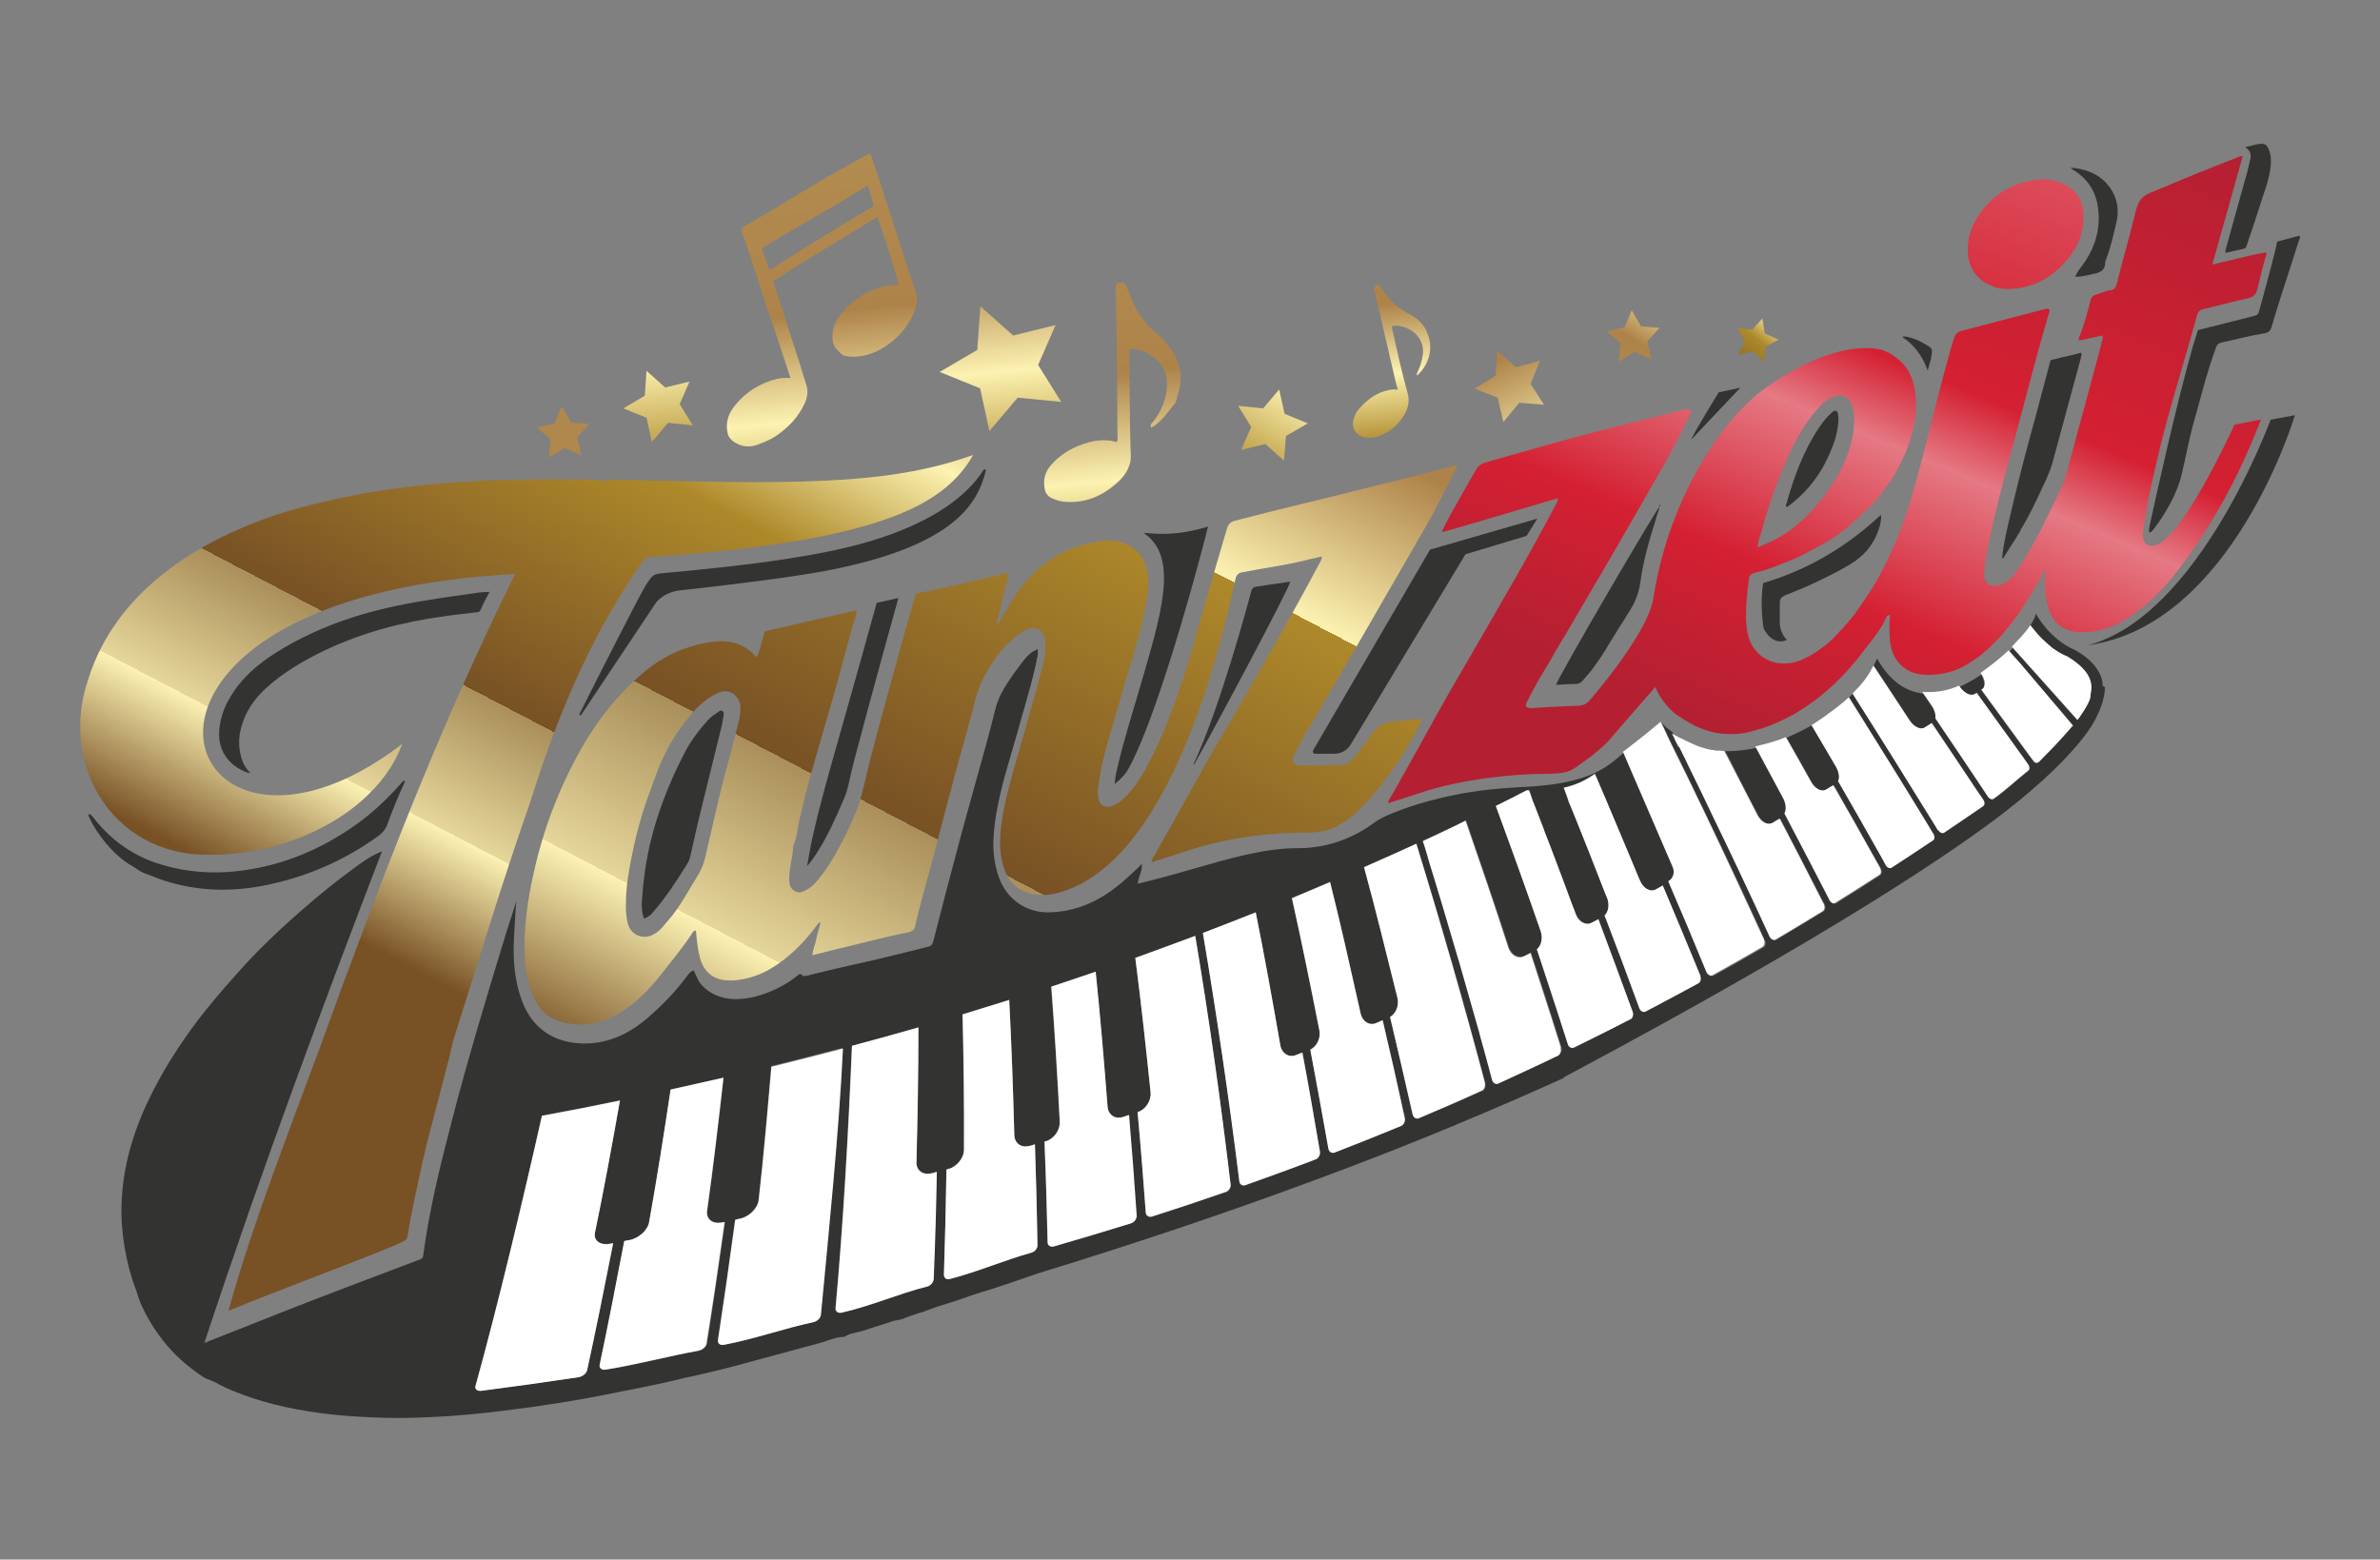 <?xml version="1.0" encoding="UTF-8"?>
<svg xmlns="http://www.w3.org/2000/svg" xmlns:xlink="http://www.w3.org/1999/xlink" version="1.1" viewBox="0 0 841.9 551.8">
  <rect x="0" y="0" width="841.9" height="551.8" fill="#808080" stroke="none"/>
  <defs>
    <style>
      .cls-1 {
        fill: url(#linear-gradient-8);
      }

      .cls-2 {
        fill: url(#linear-gradient-7);
      }

      .cls-3 {
        fill: url(#linear-gradient-5);
      }

      .cls-4 {
        fill: url(#linear-gradient-6);
      }

      .cls-5 {
        fill: url(#linear-gradient-9);
      }

      .cls-6 {
        fill: url(#linear-gradient-4);
      }

      .cls-7 {
        fill: url(#linear-gradient-3);
      }

      .cls-8 {
        fill: url(#linear-gradient-2);
      }

      .cls-9 {
        fill: url(#linear-gradient);
      }

      .cls-10 {
        fill: #fff;
      }

      .cls-11 {
        fill: url(#linear-gradient-10);
      }

      .cls-12 {
        fill: url(#linear-gradient-11);
      }

      .cls-13 {
        fill: url(#Unbenannter_Verlauf_99);
      }

      .cls-14 {
        fill: #333332;
      }

      .cls-15 {
        fill: url(#Neues_Verlaufsfeld_1);
      }

      .cls-16 {
        fill: url(#Neues_Verlaufsfeld_3);
      }
    </style>
    <linearGradient id="linear-gradient" x1="274.5" y1="-38" x2="310.7" y2="334.3" gradientUnits="userSpaceOnUse">
      <stop offset="0" stop-color="#fceab1"></stop>
      <stop offset=".1" stop-color="#b59455"></stop>
      <stop offset=".4" stop-color="#ae834a"></stop>
      <stop offset=".5" stop-color="#fcf2b1"></stop>
      <stop offset=".6" stop-color="#ae892a"></stop>
      <stop offset=".8" stop-color="#785125"></stop>
      <stop offset=".8" stop-color="#aa8f5b"></stop>
      <stop offset=".9" stop-color="#e5d69a"></stop>
      <stop offset=".9" stop-color="#fcf2b3"></stop>
      <stop offset="1" stop-color="#785125"></stop>
    </linearGradient>
    <linearGradient id="linear-gradient-2" x1="480.1" y1="9.6" x2="504" y2="254.7" xlink:href="#linear-gradient"></linearGradient>
    <linearGradient id="linear-gradient-3" x1="377.1" y1="-16.3" x2="413.3" y2="356" xlink:href="#linear-gradient"></linearGradient>
    <linearGradient id="linear-gradient-4" x1="335.5" y1="-54.6" x2="371.8" y2="317.7" xlink:href="#linear-gradient"></linearGradient>
    <linearGradient id="linear-gradient-5" x1="863.9" y1="1146.4" x2="900.2" y2="1518.7" gradientTransform="translate(534.7 -1459.3) rotate(36.3)" xlink:href="#linear-gradient"></linearGradient>
    <linearGradient id="linear-gradient-6" x1="213" y1="-57.8" x2="249.2" y2="314.5" xlink:href="#linear-gradient"></linearGradient>
    <linearGradient id="linear-gradient-7" x1="656.2" y1="72.6" x2="597.5" y2="150.6" xlink:href="#linear-gradient"></linearGradient>
    <linearGradient id="linear-gradient-8" x1="609.8" y1="-729" x2="646.1" y2="-356.7" gradientTransform="translate(133.2 880.9) rotate(-19.3)" xlink:href="#linear-gradient"></linearGradient>
    <linearGradient id="linear-gradient-9" x1="536.8" y1="189.8" x2="639" y2="15" xlink:href="#linear-gradient"></linearGradient>
    <linearGradient id="linear-gradient-10" x1="187.9" y1="34.5" x2="224.1" y2="406.8" xlink:href="#linear-gradient"></linearGradient>
    <linearGradient id="Neues_Verlaufsfeld_1" data-name="Neues Verlaufsfeld 1" x1="665.3" y1="208.9" x2="775.9" y2="-64" gradientUnits="userSpaceOnUse">
      <stop offset="0" stop-color="#b42032"></stop>
      <stop offset=".3" stop-color="#d42032"></stop>
      <stop offset=".6" stop-color="#df5865"></stop>
      <stop offset=".8" stop-color="#d42032"></stop>
      <stop offset="1" stop-color="#b42032"></stop>
    </linearGradient>
    <linearGradient id="Neues_Verlaufsfeld_3" data-name="Neues Verlaufsfeld 3" x1="605.4" y1="285.3" x2="716" y2="22.9" gradientUnits="userSpaceOnUse">
      <stop offset=".1" stop-color="#b42032"></stop>
      <stop offset=".3" stop-color="#d42032"></stop>
      <stop offset=".5" stop-color="#e57984"></stop>
      <stop offset=".6" stop-color="#d42032"></stop>
      <stop offset="1" stop-color="#b42032"></stop>
    </linearGradient>
    <linearGradient id="linear-gradient-11" x1="345.6" y1="-102.7" x2="119.9" y2="329.3" xlink:href="#linear-gradient"></linearGradient>
    <linearGradient id="Unbenannter_Verlauf_99" data-name="Unbenannter Verlauf 99" x1="573.6" y1="-159.5" x2="274.6" y2="412.9" gradientUnits="userSpaceOnUse">
      <stop offset="0" stop-color="#fceab1"></stop>
      <stop offset=".1" stop-color="#b59455"></stop>
      <stop offset=".5" stop-color="#ae834a"></stop>
      <stop offset=".6" stop-color="#fcf2b1"></stop>
      <stop offset=".6" stop-color="#ae892a"></stop>
      <stop offset=".8" stop-color="#785125"></stop>
      <stop offset=".8" stop-color="#aa8f5b"></stop>
      <stop offset=".9" stop-color="#e5d69a"></stop>
      <stop offset=".9" stop-color="#fcf2b3"></stop>
      <stop offset="1" stop-color="#785125"></stop>
    </linearGradient>
  </defs>
  <g>
    <g id="Ebene_1">
      <g>
        <g>
          <g>
            <path class="cls-14" d="M649.5,145.3c.8.6.7,1.5.8,2.3.1,2.6-.4,5.1-1.1,7.6-2,6.3-5,12.1-9.3,17.1-2.3,2.6-4.8,5-7.7,7.1-.7-.3-.4-.8-.3-1.1,2.7-9.5,6-18.7,11.5-26.9,1.2-1.8,2.5-3.5,4.1-5,.6-.5,1.1-1.2,2-1Z"></path>
            <g>
              <path class="cls-14" d="M444.2,207.6c-.7.1-1.3.6-1.5,1.3-.9,3.3-10.8,40.7-20.5,61.5,0,.2.2.3.2.1,6.8-12,33.6-62.1,34-64.7l-12.3,1.8Z"></path>
              <g>
                <path class="cls-14" d="M787.2,89.5c0-1.2.4-2.1.6-3,2.4-8.6,4.8-17.2,7.2-25.9.3-1.1.5-2.2.8-3.3.5-1.9.8-3.8-1.6-5.2,1.8-.4,3.2-.9,4.6-1.1,2.3-.4,3.1.1,3.9,2.3.7,1.9.7,3.8.5,5.7-.4,3.7-1.6,7.2-2.8,10.7-1.8,5.7-3.7,11.4-5.6,17-.2.6-.4,1.1-1,1.3-2.2.5-4.4,1-6.7,1.5Z"></path>
                <path class="cls-14" d="M738.5,228.3c39.4-10.2,64.7-79.8,64.7-79.8l8.6-1.6s-22.1,74.4-73.3,81.4Z"></path>
                <path class="cls-14" d="M749.1,74.7c0,.3,0,.5,0,.8,0,1-.2,2-.4,3-1,4.3-2,8.7-3.5,12.8-.2.5-.5,1.1-.5,1.6,0,1.2-.4,2-.9,2.6,0,0-.2.1-.2.2-.8.6-1.8,1-3,1.2-2.1.4-4.1,1.1-6.5,1,.5-1.4,1.4-2.5,2.2-3.6,4-5.2,6.2-11.1,6.1-17.6-.1-7.1-2.8-12.9-9.2-16.7-.1,0-.2-.2-.7-.7,6.4.6,11.4,2.9,14.6,8.2,1.3,2.3,2,4.6,2,7.1Z"></path>
                <path class="cls-14" d="M813.2,85.1c-3.2,10.3-6.7,20.4-9.7,30.7-.4,1.3-1,1.8-2.3,2.1-5.2.8-10.3,2.2-15.4,3.3-1,.2-1.5.7-1.9,1.7-3.4,9.3-5.7,18.9-8.4,28.4-1.1,4-2.6,11.8-3.6,15.9-1.7,7.8-6.4,15.1-9.5,19.3s-2.1.3-1.9-.9c2.5-11.5,9.4-42.6,15.1-62.7.6-2,1.3-4,1.9-6.1,6.1-1.5,13.7-3.5,19.8-5,.8-.2,1.4-.4,1.7-1.3,2-7.1,6.4-23.3,6.5-25,3.2-.9,4.7-1.2,7.8-2.1.6.6.1,1.1,0,1.6Z"></path>
                <path class="cls-14" d="M736.1,126.6c-3.3,12.3-6.7,24.6-10,36.9-.5,1.8-1.1,3.4-1.8,5-.5,1.3-1.1,2.5-1.7,3.7-2.4,5.3-4.9,10.5-7.9,15.4,0,0,0,0,0,0s0,0,0,0c0,0,0,0,0,0,0,0,0,.1,0,.2h0c-.4.6-.7,1.2-1.1,1.8-.5.8-1,1.7-1.6,2.5-1,1.6-2,3.2-3,4.8-.1.2-.2.4-.3.5,0,0-.1,0-.2.1,0,0-.2,0-.3,0,.3-2.9.8-5.7,1.4-8.5.3-1.5.7-3,1-4.5,2.3-10,4.8-20,7.5-29.9,2.4-8.6,4.6-17.2,6.9-25.8.1-.4.3-.8.4-1.4.3,0,.5-.1.8-.2,0,0,.1,0,.2,0,1.9-.5,3.8-1,5.7-1.4,0,0,0,0,.1,0,1.3-.3,2.6-.6,3.9-1,.5.6.1,1,0,1.5Z"></path>
                <path class="cls-14" d="M656.7,198.2c-3.9,2.7-8.2,4.8-12.5,6.9-3.9,2-7.9,3.6-11.9,5.2-.5.2-1.1.4-1.5.7-.7.4-1.2,1-1.2,1.9,0,2.7-.1,5.3,0,8,.2,2.1,1,4,2.5,5.5-5.3,2.4-8.2-4-8.2-4-.2-.5-1.4-9-.2-16.1,15.9-4.7,29.6-12.9,41.6-24.1.6,1.2-.9,10.6-8.7,16Z"></path>
                <path class="cls-14" d="M683.2,126.4c-.4,1.6-.9,3.1-1.3,4.7,0-.2-.1-.3-.2-.5,0,0,0-.2-.1-.3-1.8-4.6-4.5-8.3-8.7-11.1.7-.3,1.3-.1,1.8,0,2.5.5,4.7,1.6,6.9,2.9,1,.6,1.6,1.1,1.8,1.7,0,.1,0,.2,0,.3,0,.6,0,1.3-.3,2.2Z"></path>
                <path class="cls-14" d="M615.6,137.2s-17.2,18.2-17.3,18.3c.7-2.2,9.7-16.7,9.7-16.7l7.5-1.6Z"></path>
                <path class="cls-14" d="M586.9,178.8c0,.2,0,.3,0,.5,0,.1,0,.3,0,.4,0,0,0,0,0,0h0c0,.2,0,.5-.1.7,0,0,0,0,0,0-.2.6-.4,1.2-.6,1.7-.1.4-.3.9-.4,1.3h0c0,0,0,0,0,.1-2.3,7.3-4.5,14.7-5.5,22.3-.3,2.1-.8,4.1-1.6,6h0c0,.2-.2.5-.3.7-.2.4-.3.8-.5,1.1,0,.2-.2.4-.3.6h0c-.5.9-1,1.8-1.6,2.7-.3.5-.6.9-.9,1.4,0,0,0,0,0,.1-2.4,3.6-4.6,7.4-6.9,11,0,0,0,0,0,.1-1.2,2-2.5,3.9-3.9,5.8-.1.2-.2.3-.3.5-.8,1.1-1.6,2.1-2.5,3.1-.6.7-1.1,1.3-1.7,2-.7.7-1.4,1.1-2.4,1.1-2.2,0-4.4.2-6.6.3,0,0-.1,0-.2,0s-.1,0-.2,0c1.7-4.3,35.2-61.8,37.1-63.7Z"></path>
                <path class="cls-14" d="M506.1,194.4l37.7-10.9-3.8,6.1-21.6,6.5-40.6,67.3c-1.2,2.1-3.5,3.3-5.9,3.3h-6.7c-.6,0-1-.6-.7-1.2l41.4-71.1Z"></path>
                <path class="cls-14" d="M88.7,273.4c-.6,0-.9,0-1.1,0-6-2.2-10.2-7-10.1-13.8.1-4.6,1.5-8.8,3.8-12.7,4-6.9,9.8-11.9,16.5-16.1,8.3-5.2,17.2-9.2,26.4-12.2,8.3-2.7,16.9-4.6,25.5-6,6.5-1.1,12.9-2,19.4-2.9,1.2-.2,2.5-.2,4.1-.3-1.3,2.3-2.3,4.3-3.2,6.4-.4.9-1.3.8-2,.9-3.7.5-7.5.8-11.2,1.4-14.6,2-28.7,5.7-42.1,12.1-7.3,3.5-14.3,7.6-20.4,13.1-4.2,3.8-7.4,8.3-8.9,13.8-1.2,4.2-1.1,8.4.5,12.5.6,1.5,1.5,2.7,2.8,4Z"></path>
                <path class="cls-14" d="M143.1,276c.2.5,0,.9-.2,1.3-2.2,4.7-4.1,9.5-5.9,14.4-.6,1.7-1.7,3-3.2,4.1-12.3,8.9-25.9,14.7-40.8,17.6-11.7,2.2-23.3,1.9-34.8-1.8-2.5-.8-5-1.9-7.5-2.8-1.5-.6-2.8-1.8-4.3-2.6-6.3-3.6-12.3-11.4-14.7-16.7-.2-.4-.5-.8-.3-1.5.7,0,1,.6,1.4,1,2.2,2.9,4.7,5.5,7.5,7.9,4.2,3.5,8.8,6.2,14,8.1,10,3.5,20.3,4.4,30.7,3.1,15.2-1.9,28.9-7.7,41.3-16.6,5.6-4,10.5-8.7,15.1-13.8.5-.5.9-1.3,1.7-1.5Z"></path>
                <path class="cls-14" d="M405.3,189.1c11.7,8.8,5.3,28.8-2,53.9-2.7,9.3-5.7,18.6-7.9,28.1-.5,2-.9,3.9-1.1,6.3,2.4-1.9,4.1-3.8,5.3-6.2,11.3-21,27-81.5,27.7-84.9-15.6,4.9-24.5,1-22.1,2.8Z"></path>
                <path class="cls-14" d="M227.8,324.9c-.8-2.2-.9-4.3-.7-6.4.3-4.6.8-9.2,1.6-13.8,2.4-13.5,7.2-26.3,13.5-38.4,2.2-4.2,5.1-8.1,8.3-11.6,1.1-1.2,2.4-2,3.7-2.9.4-.3.8-.6,1.4-.2.5.4.4.9.4,1.4-.2,1.1-.4,2.2-.6,3.4-2.5,10.3-5.1,20.6-7.6,30.9-1.3,5.2-2.4,10.4-3.6,15.6-.2.8-.4,1.6-.9,2.4-3.7,6-7.5,11.9-12.1,17.2-.8,1-1.7,1.9-3.3,2.5Z"></path>
                <path class="cls-14" d="M232.2,213c2.1-2.3,5-3.7,8.1-4.1,11.3-1.2,39.7-4.5,53.2-7.2,44.6-8.8,52.4-23.9,55.2-35.1.1-.5-.5-.7-.8-.3-3.8,6.1-13.3,16.4-36.3,24-11.2,3.7-22.7,5.8-34.3,7.6-13.9,2.1-27.8,3.5-41.8,4.8-4.4.4-4.4.4-6.9,4.1-1.6,2.3-17.5,33.6-23.6,45.8-.2.4.3.7.6.3l26.6-39.9Z"></path>
              </g>
            </g>
          </g>
          <path class="cls-14" d="M310.1,213.4c-1.5,5.6-9.3,33.4-13.2,47.1-3.4,12-6.9,24.1-9.6,36.3-.7,3.2-1.2,6.4-1.8,9.6,1.5-1.6,2.7-3.4,3.8-5.2,3.7-5.8,6.5-12.2,9.2-18.5.7-1.6,1.2-3.2,1.6-4.9.7-3.1,1.4-6.3,2.2-9.3,6-22.7,14.9-54.9,15.5-56.9l-7.8,1.7Z"></path>
        </g>
        <path class="cls-14" d="M743.8,242.7c0-7-8-11.9-10.2-12.9-8.4-3.7-13-11.9-13-12l-.4-.7c-.2,1-.9,2.5-2,4.2.4.5,3,3.7,3.2,3.9.2.2.5.5.7.7.2.2.4.4.5.5.4.4.9.8,1.3,1.2.3.3.6.5.9.8.3.2.6.4.8.7,0,0,.2.1.3.2.3.2.6.5,1,.7.3.2.6.4.9.6,0,0,.2.1.3.2.3.2.7.4,1.1.6.7.4,1.4.7,2.1,1,10,6.1,8.5,11.1,8.1,13.6.3,2.2-3.8,7.7-4.5,8.7,0,0-.1.1-.1.1l-17.9-20-.7-.8-4.2-4.7c-.4.4-.8.8-1.2,1.3l3.4,3.8.6.7,18.4,21.7c0,0,0,.2-.2.2-1,1.1-2,2.3-3.1,3.5,0,0,0,0,0,0h0c-2.5,2.9-5.5,5.9-8.7,9.1-.5.5-1.4.4-1.8-.1l-1-1.3-17.6-24.1c0,0,.1,0,.2-.1,0,0,0,0,.1-.1.5-.3.8-.9.8-1.6,0-.6-.1-2-1.1-3.6-2.4,1.7-5,3.1-7.6,4.3,2,2.8,4.3,3.3,5.4,2.6.2-.1.5-.3.7-.4,0,0,0,0,0,.1,5.8,8,11,15.2,16.7,23.2.5.7.9,1.3,1.4,2,.6.9.7,1.8.1,2.2-4.3,3.4-7.9,6.9-12.3,10-.6.4-1.5,0-2.1-.9-.5-.8-1-1.5-1.5-2.3-5.6-8.4-11.3-16.9-17-25.3.2-1.2-.1-2.8-1.2-4.3-.9-1.4-2.1-3.1-3.1-4.5-6-.7-11.7-4.2-16.3-12.4-.4.8-.8,1.7-1.2,2.5,4.3,6.5,8.6,12.9,12.8,19.4,1.5,2.3,3.9,3.4,5.3,2.5.8-.5,1.6-1.1,2.5-1.6,5.5,8.3,11.1,16.5,16.6,24.8.5.8,1,1.6,1.6,2.3.6.9.6,1.9,0,2.3-.2.2-.5.3-.7.5-4.3,3-8.6,5.9-13.1,8.9-.6.4-1.5,0-2.1-.9-.5-.8-1-1.7-1.5-2.5-9.4-15.3-19-30.6-28.7-45.9-.4.5-.9.9-1.4,1.4,9.5,15.2,19,30.4,28.3,45.7,0,0,0,.1.1.2,0,0,0,0,0,0,.5.8.9,1.5,1.4,2.3.6.9.5,2,0,2.4-4.8,3.2-9.7,6.4-14.7,9.7-.6.4-1.6,0-2.1-1-.4-.8-.9-1.6-1.3-2.4-5.1-9.1-10.3-18.1-15.5-27.2.6-1.3.3-3.2-.7-5-2.9-4.9-5.8-9.9-8.7-14.8-2.9,1.7-5.9,3.1-8.9,4.4,3,5.2,5.9,10.5,8.9,15.8,1.4,2.5,3.8,3.7,5.4,2.7.8-.5,1.7-1,2.5-1.5,5.1,8.9,10.2,17.9,15.2,26.9.4.8.9,1.5,1.3,2.3.5,1,.4,2.1-.2,2.5-5.1,3.3-10.3,6.6-15.6,9.9-.7.4-1.6,0-2.1-1-.3-.6-.6-1.2-.9-1.8-4.9-9.6-9.9-19.1-14.9-28.6.7-1.3.7-3.4-.4-5.3-3.2-6.1-6.5-12.2-9.8-18.3-3.7.8-7.5,1.2-11.1,1.2,1.6,3,3.2,6.1,4.7,9.2,2.3,4.5,4.6,9,6.9,13.4,1.3,2.5,3.7,3.8,5.4,2.8.8-.5,1.7-1,2.5-1.5,4.9,9.5,9.8,18.9,14.7,28.5.3.6.6,1.2.9,1.7.5,1,.4,2.1-.4,2.6-5.4,3.3-10.9,6.6-16.6,10-.7.4-1.7,0-2.2-1.1-.1-.2-.2-.5-.3-.7-6.7-14.5-13.6-29-20.5-43.4-1-2.1-2-4.2-3-6.3-1.4-2.9-2.8-5.7-4.2-8.6-1.4-2.8-2.7-5.6-4.1-8.4-.4-.9-.9-1.7-1.3-2.6-.3-.5-.9-1.8-1.1-2.3-1.6-1.2-2.7-1.9-4-3.5,0,0,2.2,4.6,3.2,6.7.8,1.6,1.6,3.2,2.4,4.9,1.2,2.4,2.4,4.9,3.6,7.3,1.3,2.6,2.5,5.1,3.7,7.7,1,2.1,2,4.2,3.1,6.4,6.9,14.4,13.7,28.8,20.3,43.4,0,.2.2.4.3.6.5,1,.3,2.2-.5,2.6-5.8,3.4-11.6,6.7-17.6,10-.5.3-1.1.2-1.5-.2-.3-.2-.5-.5-.7-.9-4.4-10.7-8.9-21.4-13.5-32.1,1.7-1,2.4-3.2,1.6-5l-17.6-40.8c-5.8,5-11.7,11-34.7,12.2-5.5.3-11.6.6-19.3,1.8-14.6,2.3-25,6.2-30,8.4-1.6.7-3.2,1.6-4.7,2.7-3.6,2.7-13.2,8.8-26.4,8.8-.1,0-.3,0-.4,0-11.6,0-23.7,3.5-36.5,7.2-6.2,1.8-12.7,3.6-19.3,5.2-.1,0-.2,0-.3.1-.2,0-.3.1-.4,0,0-.9.3-1.7.6-2.6.3-1,.7-1.9.8-3.1v-1.4c.1,0-.8,1-.8,1-3.2,3.1-7,6.7-11.5,9.7-6.2,4.1-12.7,6.3-19.9,6.6-8.4.4-15.6-4.5-18.4-12.5-1.6-4.6-2.2-9.4-1.8-14.6.3-5.4,1.4-10.6,2.3-14.6,1-4.6,2.4-9.2,3.7-13.7.9-3,1.8-6.2,2.7-9.3.7-2.7,1.5-5.4,2.3-8.1,1.5-5.3,3-10.7,4.2-16.2v-.4c.3-.9.5-1.9.4-3v-.7c0,0-.7.3-.7.3-1.9.9-3.1,2.2-3.9,3.2-2,2.5-4,5.2-6.1,8.4-2.1,3.2-3.6,6.3-4.4,9.7-2.2,8.9-4.7,17.7-7,25.9-3.2,11.4-6.4,23.2-9.7,35.9-1,3.7-1.9,7.5-2.9,11.2-.7,2.8-1.5,5.7-2.2,8.5-.3,1.2-.7,1.9-2,2.2-2.4.6-4.8,1.2-7.2,1.8-6.4,1.6-13,3.2-19.5,4.6-3.7.8-7.4,1.7-11.1,2.6-1.7.4-3.5.8-5.2,1.3-.2,0-.4,0-.6,0-.2,0-.4,0-.7,0,0,0,0,0,0,0-.1-.2-.4-.8-1.2-.6h-.1s0,.1,0,.1c-2.3,1.9-4.8,3.5-7.4,4.8-5.8,2.8-10.7,4-15.5,3.9-4.7-.2-8.6-1.8-11.5-5-1-1-1.5-2.3-2.1-3.6-.2-.4-.3-.8-.5-1.1l-.2-.5-.5.3c0,0-.2,0-.2.1-.2,0-.3.2-.5.3l-.2.2c-.4.4-.8.8-1.1,1.3-3.9,5.3-8.5,10.1-14.1,14.9-7.3,6.2-14.8,9-23,8.8-10.7-.4-18.2-6-21.6-16.3-2-6-2.8-12.5-2.4-20.7.1-2.4.3-4.8.4-7.4l.4-5.9-1.2,3.9c-.4,1.4-.9,2.7-1.3,4-.7,2.2-1.4,4.3-2,6.4-5.9,19.3-12.7,41.7-18.5,64.3-3.9,14.9-7.8,30.8-9.9,46.7-.1.9-.5,1.2-1.4,1.5l-6.3,2.4c-10.3,3.9-20.9,7.9-31.3,11.9-7.9,3.1-15.9,6.2-23.6,9.3-4.4,1.7-8.8,3.5-13.2,5.2-.1,0-.2.1-.4.2-.4.2-.7.3-1.2.4,20.3-61.6,42.9-122,62.4-172.8l.4-1.1-1.1.5c-3.4,1.5-6.1,3.5-8.8,5.5-5.8,4.2-11.7,8.9-19.1,15.4-8.7,7.6-15.5,14.3-21.6,21.1-6.4,7.2-13.2,15-19.1,23.6-5.8,8.4-10.2,16.1-13.7,23.7-5.5,12.1-8.3,23.4-8.7,34.8-.4,9.9,1.6,21.5,5,30.3.3.7.5,1.4.7,2.1.3.9.5,1.7.9,2.6,2.4,5.6,5.7,10.8,9.7,15.5,3.6,4.2,7.9,7.8,12.6,10.9.8.5,1.6.8,2.4,1.1.7.3,1.3.5,1.9.8,4.3,2.5,8.9,4.1,12.9,5.5,10,3.3,21.2,5.4,34.1,6.4,5.7.4,11.6.7,17.7.7s16.2-.4,24.6-1.2c3.7-.3,7.6-.8,12.1-1.3,13.3-1.6,26.6-3.7,39.4-6.3,1.8-.4,3.7-.8,5.6-1.1,5.2-1.1,10.7-2.1,15.9-3.4,2.3-.6,4.7-1.1,7.1-1.6,4.7-1.1,9.6-2.2,14.4-3.5,10.3-2.8,20.4-5.5,29.9-8.1.9-.2,1.9-.6,2.8-.9,1.9-.6,3.8-1.3,5.8-1.3h.1s.1,0,.1,0c1.3-.9,2.8-1.3,4.4-1.6.9-.2,1.8-.4,2.7-.7,1.6-.6,3.3-1.1,4.9-1.6,1.6-.5,3.3-1,4.9-1.6.6-.2,1.2-.3,1.8-.4.8-.1,1.5-.3,2.3-.6,1.6-.7,3.4-1.2,5-1.8,1.3-.4,2.7-.8,3.9-1.3,2-.8,4.1-1.5,6.2-2.1,1.9-.6,3.9-1.2,5.8-1.9,2.2-.8,4.6-1.6,6.8-2.3l1.1-.3c5.5-1.7,11.3-3.7,18.8-6.3,34.3-10.5,67.2-21.6,97.9-33,3.3-1.2,6.6-2.5,9.9-3.7,13-4.9,25.9-10,38.4-15.2l.5-.2c.5-.2,1.1-.5,1.6-.7,10.4-4.3,20.8-8.8,30.9-13.3,2.1-1,4.3-1.9,6.4-2.9l.4-.2v-.2c97.2-51.8,139.5-81.1,156-93.9,26.6-20.7,31.9-32.6,32.1-33.1h0c.5-.9,3.2-6.1,3.2-11ZM204.6,487.2c-11.3,1.7-22.8,3.3-34.3,4.8-1.5.2-2.4-.6-2.1-1.7,7.9-28.4,17.1-67,23.5-95.6,9.3-1.7,18.5-3.5,27.6-5.4-2.6,14.8-5.9,32.3-8.8,46.6-.6,2.9,1.7,4.7,5.2,4.1.4,0,.8-.1,1.2-.2-3.1,15.8-6.2,31.4-9.2,44.9-.2,1.1-1.6,2.2-3.1,2.5ZM247.2,477.9c-10.8,2-21.8,5-32.9,6.7-1.4.2-2.4-.5-2.1-1.7,2.8-13.3,5.8-28.4,8.7-43.8.5,0,1.1-.2,1.6-.3,3.5-.6,6.7-3.5,7.2-6.4,2.5-14.4,5.3-32,7.6-46.9,6.3-1.4,12.5-2.8,18.7-4.2-1.7,15.1-3.7,32.3-5.8,47.1-.4,2.9,2,4.8,5.3,4.1.3,0,.7-.1,1-.2-2.1,15-4.3,29.8-6.4,43-.2,1.2-1.4,2.3-2.8,2.5ZM290.3,465.1c-.1,1.2-1.3,2.3-2.6,2.6-10.4,2.2-20.9,6-31.6,8-1.4.3-2.3-.5-2.2-1.6,2-13.1,4.1-27.8,6.1-42.6.6-.1,1.1-.2,1.7-.4,3.3-.7,6.3-3.7,6.6-6.6,1.7-14.9,3.2-32.2,4.5-47.3,8.5-2.1,16.9-4.2,25.1-6.4-1.3,29.3-4.9,64.7-7.8,94.2ZM330.2,452.6c0,1.2-1.1,2.4-2.4,2.7-9.9,2.4-19.9,6.9-30.1,9.2-1.3.3-2.3-.4-2.2-1.6,2.7-29.6,4.6-63.5,5.8-92.8,7.9-2.1,15.8-4.3,23.5-6.5,0,15.5-.2,32.1-.7,47.7,0,3,2.3,4.7,5.4,3.9.6-.2,1.1-.3,1.7-.5-.2,12.8-.6,25.5-1.1,37.9ZM364.9,443.2c-9.4,2.6-19,6.8-28.8,9.3-1.2.3-2.2-.4-2.2-1.5.4-12.2.7-24.7.9-37.2.2,0,.5-.1.7-.2,3-.8,5.5-3.9,5.5-6.9,0-15.6-.2-32.2-.5-47.8,5.6-1.7,11.1-3.4,16.5-5.1.8,15.5,1.4,32.1,1.8,47.8,0,3,2.5,4.7,5.4,3.8.6-.2,1.3-.4,1.9-.6.4,11.8.7,23.7.9,35.6,0,1.2-.9,2.4-2.1,2.7ZM400.1,432.8c-9,2.8-18.1,5.5-27.4,8.2-1.2.3-2.2-.3-2.2-1.5-.2-11.9-.6-23.8-1.1-35.6.2,0,.3,0,.5-.1,2.9-.9,5.1-4,4.9-7-.8-15.6-1.8-32.2-3-47.7,5.3-1.7,10.5-3.5,15.7-5.3,1.6,15.5,3,32.1,4.2,47.7.2,3,2.7,4.6,5.4,3.7.7-.2,1.4-.4,2-.7,1,11.8,1.9,23.6,2.7,35.5,0,1.2-.8,2.4-1.9,2.8ZM433.6,421.8c-8.6,3-17.2,5.9-26.1,8.7-1.1.4-2.1-.3-2.2-1.5-.9-11.9-1.8-23.7-2.9-35.5,0,0,.1,0,.2,0,2.7-.9,4.7-4.1,4.4-7-1.6-15.6-3.4-32.1-5.4-47.5,7.2-2.6,14.2-5.1,21.2-7.8,4.8,29,9,58.3,12.5,87.9.1,1.2-.6,2.4-1.7,2.8ZM465.4,410.2c-8.1,3.1-16.4,6.1-24.8,9.1-1.1.4-2.1-.3-2.2-1.4-3.6-29.5-7.9-58.8-12.9-87.8,6.3-2.4,12.6-4.8,18.7-7.3,3.1,15.3,6,31.6,8.7,47,.5,2.9,3,4.5,5.5,3.5.8-.3,1.5-.6,2.3-.9,2.2,11.6,4.2,23.3,6.2,35,.2,1.2-.5,2.4-1.5,2.8ZM495.6,398.3c-7.7,3.2-15.5,6.3-23.5,9.4-1,.4-2-.2-2.2-1.4-2-11.7-4.1-23.3-6.4-35,2.3-1.1,3.8-4.1,3.2-6.9-3.1-15.3-6.3-31.6-9.7-46.7,4.6-1.9,9-3.8,13.5-5.7,3.8,15.1,7.4,31.2,10.8,46.5.6,2.9,3.1,4.4,5.5,3.4.8-.3,1.5-.7,2.3-1,2.7,11.5,5.3,23,7.8,34.5.2,1.1-.3,2.4-1.3,2.8ZM524.2,386c-7.3,3.3-14.7,6.5-22.2,9.7-1,.4-2-.2-2.2-1.3-2.6-11.6-5.2-23.1-8-34.5,2.1-1.2,3.2-4.1,2.6-6.8-3.8-15.1-7.7-31.2-11.8-46.2,6.3-2.7,12.4-5.5,18.5-8.3,8.6,27.9,16.8,56.1,24.3,84.7.3,1.1-.2,2.4-1.1,2.8ZM551.2,373.4c-.4.2-.8.4-1.1.5-2.1,1-4.2,2-6.3,3-4.5,2.1-9,4.2-13.6,6.3-.9.4-1.9-.1-2.2-1.3-1.4-5.3-2.9-10.6-4.3-15.8,0-.2,0-.3-.1-.5-2.4-8.8-4.9-17.5-7.5-26.3,0-.2-.1-.4-.2-.6-.8-2.7-1.6-5.4-2.4-8.1h0c-2.1-7.3-4.3-14.5-6.5-21.7-.5-1.7-1.1-3.5-1.6-5.2h0c-.2-.6-.4-1.2-.5-1.8-.5-1.5-.9-3-1.4-4.5,1.9-.9,3.7-1.7,5.6-2.6,2.1-1,4.2-2,6.3-3,.7-.4,1.5-.7,2.2-1.1.3-.2.6-.3,1-.5,5,14.6,10.4,30.2,15.1,44.8.9,2.8,3.4,4.2,5.5,3.2.8-.4,1.6-.8,2.4-1.2,0,0,0,0,0,0,0,0,0,0,0,.1,1.3,4,2.6,8,3.9,12,2.3,7.1,4.6,14.2,6.8,21.3.3,1.1,0,2.3-1,2.8ZM576.7,360.7c-6.5,3.3-13.1,6.7-19.9,10-.9.4-1.9-.1-2.2-1.2-2.7-8.4-5.4-16.8-8.2-25.2-.9-2.7-1.8-5.5-2.7-8.2h0c1.6-1.3,2.2-4,1.4-6.4-5-14.5-10.6-30-15.9-44.4,0,0,0,0,.1,0h0c2.2-1.1,4.4-2.2,6.6-3.3,1.4-.7,2.9-1.4,4.3-2.2.2,0,.4,0,.6,0,0,0,.1,0,.2,0,.4,1.2,1.2,3.5,1.3,3.8.5,1.3,1,2.5,1.5,3.8.8,2.1,1.6,4.1,2.4,6.2,0,.1.1.3.1.4,2.5,6.6,5,13.1,7.5,19.7.8,2.2,1.6,4.3,2.4,6.5.4,1.1.8,2.3,1.3,3.4,1,2.7,3.5,4.1,5.5,3.1.8-.4,1.7-.8,2.5-1.3,4.1,10.9,8.1,21.8,12.1,32.7.4,1.1,0,2.3-.8,2.7ZM601.6,346.7c-.1.5-.4.9-.8,1.2-1.7.9-3.3,1.8-5,2.7-4.5,2.4-9.1,4.9-13.7,7.3-.8.4-1.8,0-2.2-1.2-4-11-8.1-21.9-12.3-32.8,1.4-1.3,1.8-3.9.9-6.2-.2-.5-.4-.9-.6-1.4-.8-2.1-1.7-4.3-2.5-6.4-2.3-5.9-4.7-11.8-7-17.7h0c-.9-2.2-1.8-4.5-2.7-6.7-.2-.4-.3-.8-.5-1.2-.1-.3-.2-.6-.4-.9-.6-1.4-1.1-3.2-1.7-4.7,3.7-.8,7.2-2.3,10.4-4.5.2-.1.4-.3.6-.4,1.2,2.8,2.4,5.6,3.6,8.4.9,2.1,1.8,4.2,2.7,6.4,2.1,4.8,4.1,9.6,6.1,14.5.9,2.2,1.8,4.3,2.7,6.5.3.7.6,1.4.9,2.1,1.1,2.7,3.6,4,5.5,3,.8-.4,1.7-.9,2.5-1.4,4.5,10.6,8.9,21.3,13.3,31.9.2.5.2,1,.1,1.5Z"></path>
      </g>
      <g>
        <path class="cls-9" d="M324,103.5c-2-6.1-4.1-12.1-6-18.3-3.1-9.8-6.3-19.5-9.5-29.2-.2-.5-.2-1.1-1-1.6-14.8,7.6-28.7,16.8-43.2,25.1-.7.4-1.7.7-2.1,1.7,3,8.6,5.7,17.3,8.6,26,2.9,8.7,5.9,17.4,8.8,26.5-1.8,0-3.3,0-4.6.3-6,1.5-11,4.5-14.9,9.3-2.3,2.8-3.5,5.9-2.8,9.5.1.8.3,1.4.8,2.1,2.2,2.7,6.1,3.8,9.7,2.5,2.5-.9,5-1.9,7.2-3.5,4.1-2.9,7.4-6.4,9.5-10.9,1.1-2.2,1.5-4.5.7-7-.8-2.3-1.5-4.7-2.2-7.1-2.8-8.6-5.6-17.2-8.4-25.9-.4-1.1-.7-2.3-1.1-3.5,12.1-7.9,24.5-15,36.9-22.8,2.6,8.2,5.4,15.9,7.5,23.9-.7.4-1.2.3-1.7.3-2.3,0-4.5.5-6.6,1.4-4.6,1.8-8.5,4.5-11.7,8.3-1.8,2.2-3.2,4.6-3.4,7.5-.1,2,0,4,1.5,5.5,1,1,1.8,2.2,3.3,2.4,5,.8,9.6-.7,13.7-3.3,4.2-2.7,7.7-6.4,9.8-11.1,1.2-2.6,2.1-5.3,1.2-8.2ZM272.2,95.7c-.9-2.7-1.8-5.2-2.7-7.9,12.4-7.5,25-14.4,37.5-22.2.8,2.6,1.4,4.8,2.1,7.3-12.4,7.4-24.8,14.8-37,22.8Z"></path>
        <path class="cls-8" d="M501.2,132.8c-.2-.6.2-1,.4-1.5.9-1.9,1.4-3.8,1.7-5.9.5-3.5-1.3-7.1-4.8-8.9-1.5-.8-3-1.2-4.7-1.3-.4,0-.8,0-1.3.2-.2.6,0,1.2.2,1.9,1.6,7.3,3.2,14.5,5.2,21.7.8,2.8.3,5.3-1.1,7.7-2,3.3-4.7,5.8-8.3,7.3-1.9.8-3.8,1.1-5.8.7-2.9-.5-4.6-3-4-5.9.3-1.5,1-2.9,2-4.1,2.9-3.3,6.2-5.8,10.6-6.7.5-.1,1-.2,1.5-.2.5,0,1,0,1.7.1-.6-1.8-1-3.6-1.4-5.4-2.1-9.2-4.3-18.4-6.4-27.6-.2-1-.4-2-.5-3,0-.5.2-.9.7-1.1.5-.2.8,0,1.1.3.3.4.6.7.8,1.1,2.5,3.8,5.6,6.8,9.7,8.9,2.5,1.3,4.7,3.1,6,5.8,2.1,4.5,1.9,8.8-.7,13-.6,1-1.3,1.8-2.1,2.6-.2.2-.3.3-.7.2Z"></path>
        <path class="cls-7" d="M407.1,151c-.2-1,.4-1.3.7-1.7,2.7-3.3,4.4-7.1,4.9-11.4.8-6.4-2.4-11.5-8.7-13.7-1.3-.5-2.7-.9-4.1-.8-.5.5-.4,1.1-.4,1.7.1,11,.1,22.1.4,33.1,0,1.6.3,3.2,0,4.9-.6,3.1-2.3,5.5-4.5,7.5-5,4.6-10.8,7.3-17.8,7-2,0-4-.6-5.7-1.4-1.3-.6-2.2-1.9-2.4-3.5-.5-3.1.2-5.8,2.3-8.2,3.7-4.2,8.4-6.7,13.7-8.1,3.1-.8,6.3-.9,9.5,0,.5-.8.3-1.6.3-2.3-.1-16.7-.2-33.4-.6-50.2,0-.6,0-1.3,0-1.9,0-.9,0-1.8,1.1-2,1.2-.2,2.2.2,2.6,1.2,1.1,2.7,2.1,5.4,3.5,8,1.8,3.3,4.1,6.1,7,8.5,1.9,1.7,3.7,3.5,5.2,5.6,3.6,4.9,4.4,10.3,2.6,16.1-.4,1.1-.4,2.5-1.1,3.3-2.2,2.8-4.2,5.7-7.1,7.9-.3.2-.7.4-1.3.7Z"></path>
        <path class="cls-6" d="M367.2,129.2l6.2-14.2-15,3.7-11.6-10.3-1.1,15.4-13.3,7.8,14.3,5.8,3.3,15.1,10-11.8,15.4,1.5-8.2-13.1Z"></path>
        <path class="cls-3" d="M455,154.2l7.6-4.4-8.2-3.4-1.9-8.6-5.7,6.7-8.8-.9,4.6,7.5-3.6,8.1,8.6-2.1,6.6,5.9.7-8.8Z"></path>
        <path class="cls-4" d="M240.4,143.1l3.5-8.1-8.6,2.1-6.6-5.9-.6,8.8-7.6,4.5,8.2,3.3,1.9,8.6,5.7-6.8,8.8.9-4.7-7.5Z"></path>
        <path class="cls-2" d="M624.4,122.7l4.8-2.5-4.9-2.2-.9-5.3-3.6,4-5.3-.7,2.7,4.7-2.4,4.8,5.3-1.1,3.9,3.7.6-5.4Z"></path>
        <path class="cls-1" d="M544.8,127.6l-8.5,2.3-6.7-5.8-.5,8.8-7.5,4.6,8.2,3.2,2,8.6,5.6-6.8,8.8.7-4.8-7.4,3.4-8.2Z"></path>
        <path class="cls-5" d="M587,116l-6.5-.5-3.3-5.7-2.5,6-6.4,1.4,5,4.2-.7,6.5,5.6-3.4,6,2.7-1.5-6.4,4.4-4.9Z"></path>
        <path class="cls-11" d="M208.5,150l-6.5-.5-3.3-5.7-2.5,6-6.4,1.4,5,4.2-.7,6.5,5.6-3.4,6,2.7-1.5-6.4,4.4-4.9Z"></path>
      </g>
      <g>
        <path class="cls-15" d="M705.5,101.6c2.5.7,5.1.8,7.7.5,7.8-.9,13.8-5,18.6-10.9,3.4-4.1,5.1-8.9,5.2-14.3,0-.4,0-.7,0-1.1-.3-5.1-2.6-8.8-7.4-10.9-3.3-1.4-6.6-1.8-10.1-1.2-8,1.3-14.5,5.2-19.2,11.9-2.9,4.2-4.5,8.8-4.2,13.9.3,5.7,4,10.4,9.5,12Z"></path>
        <path class="cls-16" d="M759.5,178.8c4.2-20.7,8.5-35.5,12.1-47.7,1.9-6.5,3.8-13.1,5.6-19.6.3-1.2.9-1.8,2.1-2.1,5.4-1.3,10.7-2.7,16.1-3.9,1.7-.4,2.5-1.2,3-2.8,1.1-3.9,1.8-8,3.1-11.9.1-.4.5-.9,0-1.5-6.2,1.1-12.4,2.8-18.9,4.3,3.6-13,7.2-25.6,10.7-38.2-.4-.3-.8-.1-1.1,0-2.8,1.1-5.6,2.2-8.4,3.3-7.7,3-15.4,6.3-23.1,9.5-3,1.2-4.3,3-5.1,6.1-2.1,8.8-4.7,17.6-6.9,26.4-.3,1.2-.9,1.8-2.1,2-1.9.2-3.6,1.1-5.3,1.6-1.1.3-1.6,1-1.8,2.1-1.2,4.4-2.3,8.9-4.1,13.1-.1.2-.2.5.1,1,2.6-.6,5.4-1.2,8.1-1.8.5.7.2,1.3,0,1.8-.3,1.3-.7,2.6-1,4-3.4,12.6-6.8,25.2-10.2,37.8-.6,2.4-1.2,4.7-2,7-.5,1.5-1,3-1.8,4.4-3.6,7.4-7,14.9-11.2,22-1.9,3.1-3.7,6.3-6.2,9-1.4,1.5-3.1,2.3-5.1,2.5-2.5.2-4-1-4.2-3.5,0-1.1,0-2.3.2-3.4.4-2.6.8-5.1,1.3-7.7.7-3.4,1.4-6.7,2.2-10,2.9-12.5,6.5-24.8,9.7-37.2,3-11.4,6-22.7,9.3-34,.2-.6.6-1.3.3-2-.8-.4-1.5,0-2.1.1-9.7,2.5-19.4,5.1-29.1,7.6-1.4.4-2.1,1.3-2.5,2.6-1.3,3.9-2.3,8-3.4,12-4,14.7-7.3,29.5-11.6,44.1-2.6,8.9-5.9,17.3-10.1,25.5-2.1,4.1-4.5,8.1-7.2,11.9-.1.2-.3.4-.4.6-.3.4-.5.8-.8,1.2-.4.5-.7,1-1.1,1.5-.1.2-.2.3-.3.5-1.1,1.4-2.2,2.7-3.3,4-1.3,1.4-2.6,2.8-3.9,4.2-1.3,1.4-2.7,2.6-4.2,3.7-.5.4-1,.7-1.5,1.1-.7.5-1.3.9-2,1.3-3.8,2.4-7.8,4-12.4,3.3-.5,0-1-.2-1.4-.3-.9-.2-1.7-.5-2.4-.9-1.8-.8-3.3-2.1-4.6-3.8-2.1-2.8-2.7-6-2.9-9.3-.3-5.1.3-10.2.9-15.2.2-1.6.9-2.2,2.4-2.5,4.5-1,8.6-2.9,12.8-4.5,3.1-1.2,6-2.9,9-4.5,4.6-2.5,9.1-5.3,12.9-9,2.5-2.4,5.3-4.6,7.6-7.2,1.8-2,3.2-4.2,4.8-6.3,1.9-2.5,3.3-5.4,4.7-8.2,3.5-7.3,5.6-14.9,4.8-23-.5-4.9-2-9.3-5.9-12.6-2.3-1.9-4.8-3.5-7.9-3.9-17.3-2.3-38.1,12.5-42.9,16.7-9.4,8.2-16.4,18.4-22.2,29.4-7,13.4-11.6,27.6-13.9,42.5-.4,2.4-2.7,12.4-22.2,35.5-1.2,1.4-2.4,2.1-4.2,2.2-5.3.2-10.6.4-15.9.8-2.8.2-3.2-.6-2.4-2.1.7-1.4,3.9-7.6,6.2-11.2,1.9-2.9,3.4-6,5.2-8.9,2.9-4.7,5.7-9.6,8.5-14.4,3.1-5.2,6.1-10.5,9.2-15.7,3.5-6.1,7-12.1,10.5-18.2,2.7-4.8,5.5-9.6,8.2-14.3,3.5-5.9,9.9-18.7,10.2-19.6.4-.9-1-1.6-1.7-1.4-9.4,2.6-18.8,4.7-28.2,7.1-13.4,3.4-36,9.9-42.9,11.9-1.4.4-2.5,1.3-3.2,2.5-3.3,5.7-12.8,22.3-12,22.1,4.9-1.2,38.9-11.5,41-12,0,1-.4,1.6-.8,2.3-4.8,9.2-9.9,18.3-15.1,27.4-6.4,11.2-12.9,22.4-19.4,33.6-1.7,2.9-3.4,5.8-5,8.7-1.5,2.6-2.9,5.1-4.3,7.7-3.6,6.5-7.2,13.1-10.9,19.6-1.2,2.2-2.5,4.4-3.8,6.6-.3.6-.8,1.2-.8,2,1.3-.4,2.5-.8,3.8-1.2,2.4-.8,4.8-1.5,7.1-2.3,15.5-5.3,34.7-6.9,44.2-6.9s9.8-1.3,14-4.2c3-2.1,5.8-4.4,8.4-6.9h0s5-5.8,5-5.8l12-13.8c1.7,3.9,4.2,7,6.9,9.3.3.2.5.4.8.6.1.1.3.2.4.3t0,0c0,0,.1,0,.2.1,0,0,0,0,.1,0,.3.2.6.4.9.6,0,0,0,0,0,0,0,0,0,0,0,0,.2.2.5.3.7.5.2.1.4.3.7.4.8.5,1.7,1,2.5,1.4h0c.1,0,.2.1.3.2.1,0,.2.1.3.2.7.3,1.4.6,2.1.9.7.3,1.3.5,1.9.7,0,0,0,0,0,0,.5.1,1,.3,1.5.5.1,0,.3,0,.5.1.4.1.9.2,1.3.3,1,.2,1.7.3,2.2.4.4,0,.7,0,.7,0,1.2.1,2.4.2,3.7.1.2,0,.4,0,.7,0,.7,0,1.5-.1,2.2-.2.4,0,.7-.1,1.1-.2.3,0,.7-.1,1-.2,3.7-.8,7.2-2,10.6-3.5,1.8-.8,3.6-1.7,5.4-2.7.6-.3,1.2-.6,1.7-1,.5-.3,1-.6,1.6-1,3-1.9,5.9-4,8.6-6.4,1.4-1.2,2.8-2.5,4.2-3.9.5-.4.9-.9,1.4-1.4,2.8-2.9,5.3-5.9,7.7-9.1,0,0,.1-.2.2-.3.9-1.2,2-2.4,2.9-3.7.2-.2.4-.5.5-.7.4-.5.7-1,1.1-1.5.3-.4.6-.8.8-1.2,0,0,.1-.2.2-.3.7-1,1.3-2.1,1.8-3.2.3-.7.5-1.7,1.8-1.6-.2.9-.3,1.8-.3,2.7-.1,2.1,0,4.2.2,6.2,0,.6.1,1.2.2,1.8.7,4,2.9,7,6,8.8,1.8,1,4,1.6,6.5,1.7,2.1,0,4.1-.1,6.1-.5,1.5-.3,3.1-.7,4.5-1.3.4-.2.8-.3,1.2-.5.4-.2.7-.3,1.1-.5.2,0,.3-.2.5-.3.4-.2.7-.4,1.1-.6.2,0,.3-.2.5-.3,3.3-2,6.2-4.3,8.8-7,.7-.7,1.3-1.3,2-2,2.1-2.3,4-4.7,5.9-7.2.2-.3.4-.6.7-1,.5-.7,1-1.5,1.5-2.2,3-4.5,4.8-7.6,7.3-12.2.2-.4.3-1.2,1.2-1.1-.5,2.6-.5,5.1-.2,7.7.2,1.8.6,3.5,1.1,5.3,1.5,5.2,5.4,8.3,10.8,8.6,2.4,0,4.6-.1,6.8-.6,4-.8,7.7-2.5,11.2-4.9,0,0,0,0,0,0,5.8-3.9,10.8-8.6,15.2-14.1,7-8.8,13.1-18.2,18.5-28,7.5-13.6,12.7-27.7,12.7-27.7l-9.4,1.9s-19.7,43.5-29.2,42.8c-1.9-.1-2.9-1-3.1-2.9-.1-.9,0-1.9.1-2.8.5-2.8.9-5.7,1.5-8.5ZM623.3,187.2c2.8-9.7,6.1-19.2,10.5-28.4,2.6-5.5,5.9-10.6,10.1-15.2,1.1-1.2,2.5-2.2,4-2.9,3.6-1.8,6.6-.4,7.5,3.5.6,2.5.6,5,.3,7.5-.7,6.4-3,12.2-6.3,17.7-4.1,6.8-9.2,12.8-15.5,17.7-3.6,2.8-7.6,4.8-12.2,6.5.3-2.5,1.1-4.4,1.7-6.4Z"></path>
      </g>
      <g>
        <path class="cls-12" d="M344.1,161.2c-10,17.9-32.8,24-51.6,28.2-20.5,4.2-41.4,6.2-62.2,7.7-1.5,0-2.5.5-3.2,1.9-.6.8-1.1,1.6-1.7,2.4-17.1,25.1-28.8,53.4-37.8,82.3-9.8,27.9-18.4,56.5-27.3,84.5-.5,2-.9,4-1.4,6-3,12.1-6.5,24.2-9.3,36.3-1.9,8.9-4,17.7-5.4,26.7-.1.6-.4,1.1-.7,1.5-1.4,1.7-45.1,17.7-62.7,25.1,4.8-17.3,10.7-34.4,16.9-51.5,7.2-19.8,14.8-39.4,21.8-59.1,1-2.9,2.1-5.8,3.2-8.6,17.1-46.3,35.5-92.4,57.1-136.6.8-1.6,1.6-3.3,2.4-4.9-140.2,7.3-127.2,94-68.7,75.8h0c8.7-2.7,18.4-7.7,28.8-15.7-5.8,15.6-20.4,27.1-36.8,33.4-10.4,4-21.5,6-31.5,5.8-17.5.3-31.4-8.3-39-21-6.9-11.4-8.8-26.2-3.9-40.7,11-35.9,48-55,82.3-62.9,16.2-3.9,32.4-6.1,48.8-7.2h0c16.2-1.1,32.4-1.1,48.7-.9h0c1.8.6,3.5.5,5.3,0,22.1.4,44.2,1.3,66.1.7.3,0,.7,0,1,0,20.5-.6,41.4-2.3,60.8-9.4Z"></path>
        <path class="cls-13" d="M515.8,164.6c-.8.1-1.6.2-2.3.4-9.4,2.6-18.9,4.8-28.3,7.2-16,4.1-32.2,7.8-48.2,12-1.7.4-2.5,1.2-3,2.9-3.4,11.5-6.8,23.1-10.1,34.7-.6,2-1.1,4.1-1.7,6.3,0,0,0,0,0,0-4.2,14.7-15.8,50.9-28,56.7-3.3,1.6-5.7.1-5.8-3.5,0-.7,0-1.4,0-2.1.3-2.2.6-4.4,1-6.5,1.7-8.5,4.5-16.8,6.8-25.1,2.5-9.1,5.6-17.9,7.7-27.1,1.2-5.1,2.5-10.3,2.2-15.6-.2-3.4-.9-6.6-3.3-9.2-3.5-3.8-8-4.8-12.8-4.3-28.9,3.6-35,30-37.7,29.7.6-1.8,1.1-3.7,1.5-5.5.3-1.2.5-2.4.8-3.6.7-3,1.7-6,2.2-9.1-1.3-.1-2.3.3-3.4.5-8.6,2-17.1,4.2-25.8,5.9-4.2.8-3.4-.1-4.7,4.3-3.1,10.8-6,21.7-9,32.5-2.6,9.5-5.2,18.9-7.5,28.5-1,4.4-2,8.7-3.7,12.9-1.4,3.5-3,6.9-4.8,10.3-2.7,5.2-5.6,10.3-9.5,14.6-1.4,1.5-3,2.6-4.9,3.2-.6.2-1,.2-1.6,0-1.8-.7-2.6-1.8-2.7-3.9-.2-4.2,1.3-8.3,1.4-12.5,1.4-2.9,1.5-6.1,2.2-9.2.8-3.3,1.6-6.6,2.4-9.9,1.6-6.2,3.5-12.4,5.2-18.5,1.8-6.2,3.6-12.5,5.4-18.7,2.4-8.5,4.4-17.1,7.1-25.5.1-.4.4-.8-.2-1.4-10.7,2.4-21.4,4.9-32.2,7.4-.9,3.1-1.5,6.1-2.7,9.1-.5-.4-.7-.5-.9-.7-3.8-4.1-8.6-5.3-14-4.8-3.4.3-6.6,1.1-9.9,2.2-6,2-11.3,5.2-16,9.3-8.8,7.6-15.9,16.6-21.6,26.8-7.7,13.7-13.2,28.2-16.6,43.5-2.2,9.8-3.6,19.7-3.2,29.8.2,5,1.2,9.9,3.3,14.5,1.6,3.5,4,6.2,7.6,7.7,2.5,1,5.2,1.6,7.9,1.7,5.4.2,10.4-1.4,15-4.2,6-3.7,10.8-8.8,15-14.2,3.6-4.6,7.4-9.2,10.6-14.1.2-.3.4-.8,1.1-.7.2.4.2.9.2,1.3.3,2.9.6,5.8,1.4,8.6,1.4,4.9,4.9,7.6,10,7.7.6,0,1.3,0,1.9,0,4.7-.4,9-1.8,13.1-4.2,6.5-3.9,11.7-9.2,16.2-15.2.3-.4.5-1,1.3-1.2-.2,2-1.1,3.8-1.4,5.8-.3,1.9-1.3,3.7-1.4,5.9,3.3-.8,6.4-1.7,9.5-2.4,8.1-1.9,16.1-4.1,24.3-5.7,1.5-.3,2.3-1,2.6-2.5.9-4.1,2-8.2,3.1-12.2,5-18.2,9.5-36.6,14.7-54.8,1.3-4.4,2.3-8.8,3.5-13.2,1.8-7.4,8.8-19.5,17.7-24.3,3.4-1.8,6.5-.1,7,3.7,0,.6,0,1.1,0,1.7,0,2.7-.4,5.4-1.1,8-1.9,7.1-3.9,14.1-5.9,21.2-2.5,9.1-5.4,18.1-7.4,27.4-1,4.7-1.7,9.4-1.6,14.2.1,3.7.7,7.2,2.4,10.5,1.4,2.7,3.4,4.7,6.2,5.8,3.6,1.5,7.4,1.6,11.1.7,44.4-10.6,61.8-105,63.6-111.5.4-1.3,1.1-1.9,2.3-2.1,5.4-1.1,15.6-2.6,20.9-3.9,2.4-.6,4.8-1.2,7.3-1.7,0,1-.4,1.6-.8,2.3-4.9,9.3-10,18.4-15.1,27.5-6.4,11.3-12.9,22.5-19.5,33.7-8.3,14.1-15.9,28.5-24.1,42.7-.3.6-.8,1.2-.8,2,3.7-1.2,7.4-2.3,10.9-3.5,8-2.7,16.1-4.6,24.4-5.7,6.5-.9,13-1.3,19.5-1.3s9.8-1.3,14-4.2c13.2-9.2,26.8-34.4,26.8-35.9,0,0,0-.1,0-.2l-10.7,1.1c-2.7.3-5.2,1.7-6.7,4-2.2,3.1-4.4,6.1-6.9,9.1-1.2,1.4-2.4,2.1-4.2,2.2-5.8.2-11.5.2-15,.1-1.6,0-2.7-1.7-1.9-3.2,1.5-2.9,3.7-7.1,5.1-9.4,1.9-2.9,3.4-6,5.2-9,2.9-4.7,5.7-9.6,8.5-14.4,3.1-5.3,6.2-10.5,9.2-15.8,3.5-6.1,7-12.2,10.5-18.2,2.8-4.8,5.5-9.6,8.3-14.4,3.7-6.3,10.8-20.8,10.8-20.8.2-.2.6-.4,0-.7ZM261.3,255.1c-1.4,6.4-3.2,12.7-4.9,19-2.1,7.9-3.8,15.9-5.7,23.9-.4,1.9-.9,3.7-1.3,5.6-.5,2.1-1.3,4-2.4,5.9-3.4,5.4-6.3,11.2-10.5,16-1.6,1.8-2.9,3.8-5.1,5-3.4,2-7.6.8-9.1-3-.6-1.7-.7-3.5-.9-5.2,0-.8,0-1.6,0-2.3,0-6,1-11.9,2.2-17.7,1.5-7.4,3.5-14.6,6.1-21.7,1.3-3.6,2.6-7.3,4.1-10.8,2-4.5,4.4-8.9,7.4-12.9,3.1-4.2,6.4-8.2,11.1-10.9,1-.5,2-1.1,3.1-1.3,3.3-.7,6.2,1.7,6.5,5.3.1,1.8-.2,3.5-.6,5.3Z"></path>
      </g>
      <g>
        <path class="cls-10" d="M329.6,415.1c-3.1.8-5.5-1-5.4-3.9.4-15.6.7-32.2.7-47.7-7.7,2.2-15.6,4.4-23.5,6.5-1.2,29.3-3.1,63.3-5.8,92.8-.1,1.2.9,1.9,2.2,1.6,10.2-2.3,20.2-6.7,30.1-9.2,1.3-.3,2.3-1.5,2.4-2.7.5-12.4.9-25.1,1.1-37.9-.6.2-1.1.3-1.7.5Z"></path>
        <g>
          <path class="cls-10" d="M215.7,440.1c-3.5.6-5.9-1.2-5.2-4.1,3-14.3,6.2-31.8,8.8-46.6-9.1,1.9-18.3,3.7-27.6,5.4-6.4,28.5-15.6,67.2-23.5,95.6-.3,1.1.6,1.9,2.1,1.7,11.6-1.5,23-3.1,34.3-4.8,1.4-.2,2.8-1.3,3.1-2.5,2.9-13.4,6.1-29.1,9.2-44.9-.4,0-.8.1-1.2.2Z"></path>
          <path class="cls-10" d="M272.9,377.3c-1.3,15.1-2.8,32.4-4.5,47.3-.3,2.9-3.3,5.9-6.6,6.6-.6.1-1.1.2-1.7.4-2,14.8-4.1,29.4-6.1,42.6-.2,1.2.8,1.9,2.2,1.6,10.7-2,21.2-5.8,31.6-8,1.3-.3,2.5-1.5,2.6-2.6,2.8-29.6,6.4-64.9,7.8-94.2-8.3,2.2-16.7,4.3-25.1,6.4Z"></path>
          <path class="cls-10" d="M255.4,432.5c-3.3.7-5.7-1.1-5.3-4.1,2.1-14.8,4.1-32,5.8-47.1-6.2,1.4-12.4,2.8-18.7,4.2-2.2,14.9-5,32.5-7.6,46.9-.5,2.9-3.7,5.8-7.2,6.4-.5,0-1.1.2-1.6.3-2.9,15.3-5.9,30.5-8.7,43.8-.2,1.1.7,1.9,2.1,1.7,11.1-1.8,22.1-4.8,32.9-6.7,1.4-.3,2.6-1.4,2.8-2.5,2.1-13.2,4.3-28,6.4-43-.3,0-.7.1-1,.2Z"></path>
          <path class="cls-10" d="M364.2,405.4c-2.9.9-5.3-.9-5.4-3.8-.4-15.6-1-32.2-1.8-47.8-5.5,1.7-11,3.4-16.5,5.1.4,15.6.6,32.1.5,47.8,0,3-2.5,6.1-5.5,6.9-.2,0-.5.1-.7.2-.2,12.5-.5,25-.9,37.2,0,1.2.9,1.9,2.2,1.5,9.7-2.5,19.3-6.7,28.8-9.3,1.2-.3,2.2-1.6,2.1-2.7-.2-11.9-.5-23.8-.9-35.6-.6.2-1.3.4-1.9.6Z"></path>
          <path class="cls-10" d="M435.3,419c-3.5-29.5-7.6-58.9-12.5-87.9-7,2.6-14,5.2-21.2,7.8,2,15.5,3.8,32,5.4,47.5.3,3-1.7,6.1-4.4,7,0,0-.1,0-.2,0,1.1,11.8,2,23.6,2.9,35.5,0,1.2,1.1,1.8,2.2,1.5,8.8-2.8,17.5-5.7,26.1-8.7,1.1-.4,1.9-1.6,1.7-2.8Z"></path>
          <path class="cls-10" d="M397.2,395.2c-2.8.9-5.2-.8-5.4-3.7-1.2-15.6-2.6-32.2-4.2-47.7-5.2,1.8-10.4,3.5-15.7,5.3,1.2,15.5,2.2,32.1,3,47.7.2,3-2,6.1-4.9,7-.2,0-.3,0-.5.1.5,11.8.8,23.7,1.1,35.6,0,1.2,1,1.8,2.2,1.5,9.3-2.7,18.4-5.4,27.4-8.2,1.1-.4,2-1.6,1.9-2.8-.8-11.9-1.7-23.7-2.7-35.5-.7.2-1.4.4-2,.7Z"></path>
          <path class="cls-10" d="M466.9,407.4c-2-11.7-4-23.4-6.2-35-.8.3-1.5.6-2.3.9-2.5,1-5-.6-5.5-3.5-2.7-15.4-5.6-31.7-8.7-47-6.1,2.4-12.4,4.9-18.7,7.3,4.9,29,9.2,58.3,12.9,87.8.1,1.2,1.1,1.8,2.2,1.4,8.4-3,16.7-6,24.8-9.1,1-.4,1.7-1.6,1.5-2.8Z"></path>
          <path class="cls-10" d="M496.9,395.5c-2.5-11.6-5.1-23.1-7.8-34.5-.8.3-1.5.7-2.3,1-2.4,1-4.8-.5-5.5-3.4-3.4-15.2-7-31.4-10.8-46.5-4.5,1.9-8.9,3.8-13.5,5.7,3.4,15.2,6.7,31.4,9.7,46.7.6,2.8-.9,5.8-3.2,6.9,2.2,11.6,4.3,23.3,6.4,35,.2,1.1,1.2,1.8,2.2,1.4,8-3.1,15.8-6.2,23.5-9.4,1-.4,1.6-1.7,1.3-2.8Z"></path>
          <path class="cls-10" d="M525.3,383.2c-7.6-28.5-15.7-56.7-24.3-84.7-6,2.8-12.2,5.5-18.5,8.3,4.1,15,8,31,11.8,46.2.7,2.7-.5,5.6-2.6,6.8,2.7,11.5,5.4,23,8,34.5.3,1.1,1.2,1.7,2.2,1.3,7.6-3.2,15-6.4,22.2-9.7.9-.4,1.4-1.7,1.1-2.8Z"></path>
          <path class="cls-10" d="M552.1,370.6c-2.2-7.1-4.5-14.2-6.8-21.3-1.3-4-2.6-8-3.9-12,0,0,0,0,0-.1,0,0,0,0,0,0-.8.4-1.6.8-2.4,1.2-2.1,1-4.6-.4-5.5-3.2-4.7-14.7-10.1-30.3-15.1-44.8-.3.2-.6.3-1,.5-.7.4-1.5.7-2.2,1.1-2.1,1-4.2,2-6.3,3-1.8.9-3.7,1.7-5.6,2.6.5,1.5,1,3,1.4,4.5.2.6.4,1.2.5,1.8h0c.5,1.8,1.1,3.5,1.6,5.2,2.2,7.2,4.4,14.4,6.5,21.7h0c.8,2.7,1.6,5.4,2.4,8.1,0,.2.1.4.2.6,2.5,8.7,5,17.5,7.5,26.3,0,.2,0,.3.1.5,1.5,5.3,2.9,10.6,4.3,15.8.3,1.1,1.3,1.7,2.2,1.3,4.6-2.1,9.1-4.2,13.6-6.3,2.1-1,4.2-2,6.3-3,.4-.2.8-.4,1.1-.5.9-.4,1.3-1.7,1-2.8Z"></path>
          <path class="cls-10" d="M554.8,283.4c.1.3.2.6.4.9.2.4.3.8.5,1.2.9,2.2,1.8,4.5,2.7,6.7h0c2.4,5.9,4.7,11.8,7,17.7.8,2.1,1.7,4.3,2.5,6.4.2.5.4.9.6,1.4.9,2.3.5,4.9-.9,6.2,4.2,10.9,8.3,21.8,12.3,32.8.4,1.1,1.4,1.6,2.2,1.2,4.6-2.4,9.2-4.9,13.7-7.3,1.7-.9,3.4-1.8,5-2.7.4-.2.7-.7.8-1.2,0-.5,0-1-.1-1.5-4.4-10.7-8.8-21.3-13.3-31.9-.8.5-1.7.9-2.5,1.4-1.9,1-4.3-.3-5.5-3-.3-.7-.6-1.4-.9-2.1-.9-2.2-1.8-4.3-2.7-6.5-2-4.8-4.1-9.6-6.1-14.5-.9-2.1-1.8-4.2-2.7-6.4-1.2-2.8-2.4-5.6-3.6-8.4-.2.2-.4.3-.6.4-3.2,2.2-6.6,3.7-10.4,4.5.6,1.5,1.2,3.3,1.7,4.7Z"></path>
          <path class="cls-10" d="M543.7,336h0c.9,2.7,1.8,5.5,2.7,8.2,2.8,8.4,5.5,16.8,8.2,25.2.3,1.1,1.3,1.6,2.2,1.2,6.7-3.3,13.4-6.6,19.9-10,.8-.4,1.2-1.6.8-2.7-4-10.9-8-21.8-12.1-32.7-.8.4-1.6.9-2.5,1.3-2,1-4.5-.4-5.5-3.1-.4-1.1-.8-2.3-1.3-3.4-.8-2.2-1.6-4.3-2.4-6.5-2.5-6.6-4.9-13.2-7.5-19.7,0-.1,0-.3-.1-.4-.8-2.1-1.6-4.1-2.4-6.2-.5-1.3-1-2.5-1.5-3.8-.1-.3-.9-2.6-1.3-3.8,0,0-.1,0-.2,0-.2,0-.4,0-.6,0-1.4.7-2.9,1.4-4.3,2.2-2.2,1.1-4.4,2.2-6.6,3.3h0s0,0-.1,0c5.3,14.4,10.9,29.9,15.9,44.4.8,2.4.2,5.1-1.4,6.4Z"></path>
          <path class="cls-10" d="M631.3,288c5,9.5,10,19.1,14.9,28.6.3.6.6,1.2.9,1.8.5,1,1.5,1.5,2.1,1,5.3-3.3,10.5-6.6,15.6-9.9.7-.4.7-1.5.2-2.5-.4-.8-.9-1.5-1.3-2.3-5-9-10.1-18-15.2-26.9-.8.5-1.7,1-2.5,1.5-1.6,1-4-.2-5.4-2.7-3-5.4-5.8-10.4-8.9-15.8-3.4,1.5-7.2,2.4-10.8,3.3,3.3,6.1,6.6,12.2,9.9,18.4,1,1.9,1.1,4,.4,5.3Z"></path>
          <path class="cls-10" d="M650.2,276.4c5.2,9,10.4,18.1,15.5,27.2.4.8.9,1.6,1.3,2.4.5,1,1.5,1.4,2.1,1,5-3.2,9.9-6.5,14.7-9.7.6-.4.7-1.5,0-2.4-.5-.8-.9-1.5-1.4-2.3,0,0,0,0,0,0,0,0,0-.1-.1-.2-9.5-15.6-18.6-30.2-28.3-45.7-1.6,1.6-7.2,6.1-13.2,9.9,3,5.1,5.7,9.6,8.7,14.8,1,1.8,1.3,3.7.7,5Z"></path>
          <path class="cls-10" d="M593.8,263.9c1.4,2.8,2.8,5.6,4.1,8.4,1.4,2.9,2.8,5.7,4.2,8.6,1,2.1,2,4.2,3,6.3,7,14.4,13.8,28.8,20.5,43.4.1.2.2.5.3.7.5,1,1.4,1.5,2.2,1.1,5.6-3.3,11.2-6.7,16.6-10,.7-.4.9-1.6.4-2.6-.3-.6-.6-1.2-.9-1.7-4.8-9.5-9.7-19-14.7-28.5-.8.5-1.7,1-2.5,1.5-1.7,1-4.1-.2-5.4-2.8-2.3-4.5-4.6-9-6.9-13.4-1.6-3.1-3.2-6.1-4.8-9.2h0c-.4,0-.8,0-1.2-.1,0,0-.2,0-.4,0-.1,0-.3,0-.4,0h-.1s-.1,0-.1,0c-.1,0-.2,0-.4,0-.3,0-.6,0-.9-.2-.2,0-.3,0-.5,0-.2,0-.5-.1-.6-.1-.3,0-1.4-.3-1.7-.4h-.3c0,0-.1-.1-.1-.1l-1-.3h0s-1.2-.4-1.3-.4h0c-.7-.2-7.5-3.3-9.5-4.6.4.8.8,1.5,1.1,2.3.4.9.9,1.7,1.3,2.6Z"></path>
          <path class="cls-10" d="M702,242.2c0,.7-.3,1.3-.8,1.6,0,0,0,0-.1.1,0,0-.1,0-.2.1l17.6,24.1,1,1.3c.4.6,1.3.6,1.8.1,3.2-3.2,6.2-6.3,8.7-9.1h0s0,0,0,0c1.1-1.2,2.1-2.4,3.1-3.5,0,0,.1-.1.2-.2l-18.4-21.7-.6-.7-3.8-4.2c-3.4,3.2-6.2,5.3-9.9,8,1.4,1.8,1.6,3.4,1.5,4.2Z"></path>
          <path class="cls-10" d="M685.6,293.7c.6.9,1.5,1.3,2.1.9,4.5-3,8.8-6,13.1-8.9h0c.2-.2.5-.3.7-.5.6-.4.6-1.4,0-2.3-.5-.8-1-1.6-1.6-2.3-5.5-8.3-11-16.5-16.6-24.8-.8.5-1.6,1.1-2.5,1.6-1.4.9-3.8-.2-5.3-2.5-4.3-6.5-8.5-12.9-12.8-19.4-2.3,4.7-4.7,7.1-7.4,9.9,9.9,15.6,19,30.2,28.7,45.9.5.8,1,1.7,1.5,2.5Z"></path>
          <path class="cls-10" d="M683.4,249.8c1,1.5,1.4,3.1,1.2,4.3,5.7,8.4,11.4,16.9,17,25.3.5.8,1,1.5,1.5,2.3.6.9,1.5,1.3,2.1.9,4.4-3.1,8-6.6,12.3-10,.5-.4.5-1.4-.1-2.2-.5-.7-.9-1.3-1.4-2-5.8-8-10.9-15.2-16.7-23.2,0,0,0,0,0-.1-.2.1-.4.3-.7.4-1.1.8-3.6.2-5.6-2.9-4.3,1.8-7.8,2.5-13,2.2,1,1.5,2.4,3.5,3.4,5Z"></path>
          <path class="cls-10" d="M734.9,254.5c0,0-.1.1-.1.1l-17.9-20-.7-.8-4.5-5c1.7-2,4.6-4.6,6.5-7.6,0,0,3.1,3.8,3.3,3.9.2.2.5.5.7.7.2.2.4.4.5.5.4.4.9.8,1.3,1.2.3.3.6.5.9.8.3.2.6.4.8.7,0,0,.2.1.3.2.3.2.6.5,1,.7.3.2.6.4.9.6,0,0,.2.1.3.2.3.2.7.4,1.1.6.7.4,1.4.7,2.1,1,10,6.1,8.5,11.1,8.1,13.6.3,2.2-3.8,7.7-4.5,8.7Z"></path>
          <path class="cls-10" d="M624,332.4c0-.2-.2-.4-.3-.6-6.7-14.5-13.4-29-20.3-43.4-1-2.1-2-4.3-3.1-6.4-1.2-2.6-2.5-5.1-3.7-7.7-1.2-2.4-2.4-4.9-3.6-7.3-.8-1.6-1.6-3.2-2.4-4.9-1-2.1-2.9-6.4-3.2-6.7-6.1,5.2-13.3,10.6-13.3,10.6l17.6,40.8c.8,1.8.2,4-1.6,5,4.6,10.6,9.1,21.3,13.5,32.1.2.4.4.7.7.9.5.4,1,.5,1.5.2,6-3.3,11.9-6.7,17.6-10,.7-.4,1-1.6.5-2.6Z"></path>
        </g>
      </g>
    </g>
  </g>
</svg>
